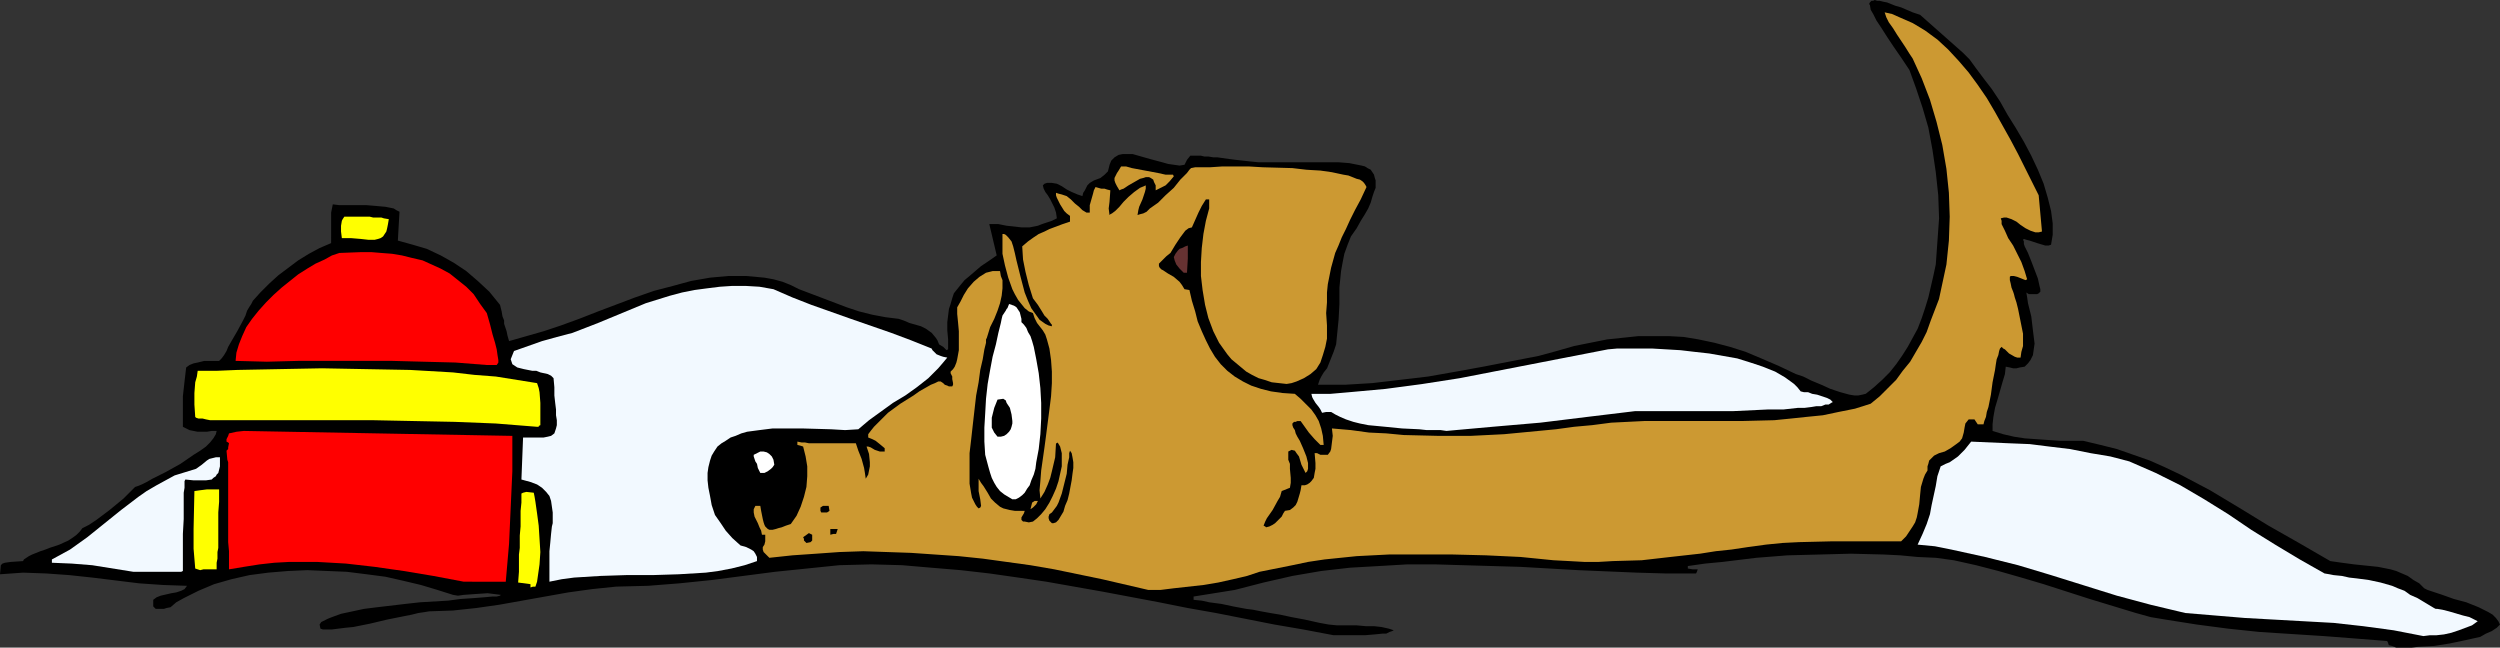 <?xml version="1.0" encoding="UTF-8" standalone="no"?>
<svg
   version="1.0"
   width="129.766mm"
   height="33.615mm"
   id="svg22"
   sodipodi:docname="Dog &amp; Hydrant in Snow 1.wmf"
   xmlns:inkscape="http://www.inkscape.org/namespaces/inkscape"
   xmlns:sodipodi="http://sodipodi.sourceforge.net/DTD/sodipodi-0.dtd"
   xmlns="http://www.w3.org/2000/svg"
   xmlns:svg="http://www.w3.org/2000/svg">
  <rect width="100%" height="100%" fill="#333333" stroke="none"/>
  <sodipodi:namedview
     id="namedview22"
     pagecolor="#ffffff"
     bordercolor="#000000"
     borderopacity="0.25"
     inkscape:showpageshadow="2"
     inkscape:pageopacity="0.0"
     inkscape:pagecheckerboard="0"
     inkscape:deskcolor="#d1d1d1"
     inkscape:document-units="mm" />
  <defs
     id="defs1">
    <pattern
       id="WMFhbasepattern"
       patternUnits="userSpaceOnUse"
       width="6"
       height="6"
       x="0"
       y="0" />
  </defs>
  <path
     style="fill:#000000;fill-opacity:1;fill-rule:evenodd;stroke:none"
     d="m 470.094,127.049 -0.808,-0.323 -0.646,-0.162 -0.162,-0.485 -0.162,-0.323 -6.141,-0.485 -6.302,-0.485 -12.605,-0.808 -6.141,-0.647 -6.141,-0.808 -6.141,-0.97 -2.909,-0.485 -2.909,-0.808 -9.05,-2.748 -9.05,-2.91 -4.363,-1.293 -4.525,-1.293 -4.363,-1.131 -4.363,-0.97 -3.555,-0.485 -3.555,-0.162 -3.394,-0.323 -3.232,-0.162 -6.464,-0.162 -6.141,0.162 -6.302,0.162 -6.141,0.485 -6.626,0.808 -3.394,0.323 -3.394,0.485 v 0.485 l 0.97,0.162 h 0.97 l -0.162,0.485 -0.162,0.323 h -5.979 l -5.656,-0.162 -11.474,-0.485 -11.312,-0.647 -11.15,-0.323 -5.494,-0.162 h -5.656 l -5.494,0.323 -5.656,0.323 -5.656,0.647 -5.656,0.97 -5.656,1.293 -5.656,1.455 -8.08,1.293 v 0.647 l 1.616,0.162 1.454,0.323 2.424,0.323 2.262,0.485 2.586,0.485 1.293,0.162 1.616,0.323 1.778,0.323 1.939,0.323 2.262,0.485 2.586,0.485 1.454,0.323 1.454,0.323 1.778,0.323 1.616,0.162 h 3.878 l 1.778,0.162 h 1.616 l 1.454,0.162 1.454,0.323 0.485,0.162 0.485,0.162 -0.323,0.162 -0.485,0.162 -0.646,0.323 h -0.646 l -1.616,0.162 -1.939,0.162 h -5.171 -0.646 -0.323 l -5.979,-1.131 -5.656,-0.97 -11.474,-2.263 -5.494,-0.97 -5.656,-1.131 -11.15,-2.101 -10.989,-1.94 -5.494,-0.808 -5.656,-0.808 -5.656,-0.647 -5.818,-0.485 -5.656,-0.485 -5.979,-0.162 -6.302,0.162 -6.302,0.647 -6.302,0.647 -12.443,1.616 -6.302,0.647 -6.141,0.485 -6.302,0.162 -4.686,0.485 -4.686,0.647 -9.05,1.616 -4.525,0.808 -4.525,0.647 -4.525,0.485 -4.686,0.162 -0.97,0.162 -1.131,0.162 -1.293,0.323 -1.616,0.323 -3.232,0.647 -3.394,0.808 -3.232,0.647 -1.616,0.162 -1.293,0.162 -1.293,0.162 h -0.97 -0.808 l -0.485,-0.162 -0.162,-0.808 0.323,-0.485 0.646,-0.323 0.646,-0.323 0.808,-0.323 1.778,-0.647 2.262,-0.485 2.262,-0.485 2.586,-0.323 5.494,-0.647 2.909,-0.323 2.747,-0.162 2.747,-0.162 2.424,-0.323 2.424,-0.162 2.101,-0.162 1.778,-0.162 h 0.808 l 0.646,-0.162 0.162,-0.162 -1.293,-0.162 -1.293,-0.162 -2.424,0.162 -2.262,0.162 -1.131,0.162 -0.97,-0.162 -3.07,-0.97 -3.232,-0.97 -3.394,-0.808 -3.555,-0.808 -3.717,-0.485 -3.878,-0.485 -3.878,-0.162 -3.878,-0.162 -3.717,0.162 -3.878,0.323 -3.717,0.485 -3.555,0.808 -3.394,0.97 -3.07,1.293 -2.909,1.455 -1.454,0.808 -1.131,0.97 -0.808,0.162 -0.485,0.162 h -0.646 -0.97 l -0.323,-0.323 -0.162,-0.162 v -0.485 -0.808 l 0.646,-0.485 0.808,-0.323 2.101,-0.485 0.97,-0.162 0.97,-0.323 0.646,-0.323 0.485,-0.647 -4.686,-0.162 -4.686,-0.323 -9.211,-1.131 -4.525,-0.485 -4.525,-0.323 -4.525,-0.162 -2.262,0.162 L 0,112.663 l 0.162,-1.778 0.323,-0.323 0.485,-0.162 1.131,-0.162 2.424,-0.162 0.162,-0.323 0.485,-0.323 0.485,-0.323 0.646,-0.323 1.616,-0.647 0.97,-0.323 0.808,-0.323 1.939,-0.647 1.778,-0.808 0.97,-0.647 0.646,-0.485 0.646,-0.647 0.485,-0.647 1.293,-0.647 1.454,-0.97 2.586,-1.94 2.747,-2.263 1.131,-1.131 1.131,-1.131 0.485,-0.162 0.808,-0.323 0.97,-0.485 1.131,-0.647 1.293,-0.647 1.293,-0.647 2.909,-1.616 2.586,-1.778 1.293,-0.808 1.131,-0.808 0.808,-0.808 0.646,-0.808 0.485,-0.808 0.162,-0.647 h -0.97 l -0.97,0.162 h -1.778 l -0.808,-0.162 -0.808,-0.162 -0.646,-0.323 -0.646,-0.323 v -5.981 l 0.323,-2.91 0.323,-2.748 0.646,-0.485 0.808,-0.323 1.454,-0.323 0.646,-0.162 h 0.97 1.939 l 0.162,-0.162 0.323,-0.323 0.485,-0.647 0.485,-0.808 0.323,-0.808 0.646,-1.131 1.131,-1.94 1.131,-2.101 0.485,-0.97 0.323,-0.97 0.485,-0.808 0.323,-0.485 0.162,-0.323 0.162,-0.323 1.454,-1.616 1.778,-1.778 1.778,-1.616 3.878,-2.91 2.101,-1.293 2.101,-1.131 2.262,-0.97 V 43.643 41.703 l 0.162,-0.808 0.162,-0.808 1.293,0.162 h 1.616 3.717 l 1.939,0.162 1.778,0.162 1.616,0.323 0.485,0.323 0.646,0.323 -0.162,2.748 -0.162,2.91 2.909,0.808 2.747,0.808 2.747,1.293 2.586,1.455 2.424,1.616 2.262,1.94 2.262,2.101 2.101,2.586 0.323,1.293 0.162,0.97 0.323,0.808 v 0.647 l 0.485,1.455 0.162,0.808 0.323,1.131 3.394,-0.97 3.394,-0.97 3.394,-1.131 3.555,-1.293 3.717,-1.455 7.272,-2.748 3.717,-1.293 3.717,-0.97 3.555,-0.97 3.717,-0.647 3.555,-0.323 h 3.555 l 1.778,0.162 1.778,0.162 1.778,0.323 1.778,0.485 1.616,0.647 1.616,0.808 4.686,1.778 4.686,1.778 2.424,0.808 2.586,0.647 2.586,0.485 2.586,0.323 0.97,0.323 1.131,0.485 1.131,0.323 1.131,0.323 0.97,0.485 1.131,0.808 0.808,0.97 0.323,0.485 0.323,0.808 0.808,0.485 0.646,0.647 0.323,-0.162 v -1.94 l -0.162,-1.778 v -1.616 l 0.162,-1.293 0.162,-1.293 0.323,-0.97 0.323,-1.131 0.323,-0.97 0.646,-0.808 0.646,-0.808 0.808,-0.97 0.97,-0.808 1.131,-0.97 1.131,-0.97 1.454,-0.97 1.616,-1.131 -1.454,-6.142 h 1.778 l 1.616,0.323 1.454,0.162 1.454,0.162 h 1.616 l 1.616,-0.323 0.808,-0.323 0.97,-0.323 0.97,-0.323 0.97,-0.485 -0.162,-1.131 -0.323,-0.97 -0.485,-0.97 -0.323,-0.647 -0.485,-0.808 -0.485,-0.647 -0.323,-0.647 -0.162,-0.647 0.323,-0.323 0.485,-0.162 h 0.97 l 0.97,0.162 0.97,0.485 0.97,0.647 0.97,0.485 1.131,0.485 0.97,0.323 0.162,-0.647 0.323,-0.485 0.485,-0.97 0.485,-0.485 0.808,-0.485 1.293,-0.485 0.808,-0.647 0.646,-0.647 0.162,-0.647 0.162,-0.647 0.323,-0.808 0.646,-0.647 0.808,-0.485 0.808,-0.162 h 0.97 0.97 l 1.131,0.323 2.262,0.647 2.424,0.647 1.131,0.323 1.131,0.162 1.131,0.162 0.97,-0.162 0.485,-0.97 0.646,-0.808 h 0.97 0.485 0.646 l 0.646,0.162 h 0.808 l 0.97,0.162 h 0.808 l 1.131,0.162 1.131,0.162 1.293,0.162 1.454,0.162 1.454,0.162 1.616,0.162 h 1.778 3.07 3.07 2.909 2.586 2.262 l 2.101,0.162 1.616,0.323 0.808,0.162 0.646,0.162 0.485,0.323 0.646,0.323 0.323,0.485 0.323,0.485 0.162,0.647 0.162,0.485 v 0.647 0.808 l -0.323,0.808 -0.323,0.97 -0.323,1.131 -0.485,1.131 -0.646,1.131 -0.808,1.293 -0.808,1.455 -1.131,1.616 -0.646,1.616 -0.646,1.778 -0.323,1.616 -0.323,1.778 -0.323,3.233 v 3.233 l -0.162,3.071 -0.323,3.233 -0.162,1.616 -0.485,1.455 -0.646,1.616 -0.646,1.616 -0.646,0.808 -0.485,0.808 -0.323,0.647 -0.323,0.97 h 5.333 l 5.333,-0.323 5.494,-0.647 5.494,-0.647 5.494,-0.97 5.333,-0.97 10.827,-2.101 3.555,-0.97 3.394,-0.97 3.232,-0.647 3.232,-0.647 3.07,-0.323 3.07,-0.323 h 2.909 3.07 l 2.909,0.162 2.909,0.485 3.07,0.647 3.07,0.808 3.07,0.97 3.07,1.293 3.394,1.455 3.394,1.616 1.454,0.485 1.616,0.808 1.939,0.808 1.778,0.808 1.939,0.647 1.778,0.485 0.97,0.162 h 0.808 l 0.808,-0.162 0.646,-0.162 1.616,-1.293 1.616,-1.455 1.454,-1.455 1.293,-1.616 1.131,-1.616 1.131,-1.778 0.97,-1.778 0.97,-1.778 0.808,-2.101 0.646,-1.94 0.646,-2.101 0.485,-2.101 0.485,-2.101 0.485,-2.263 0.323,-4.526 0.323,-4.526 -0.162,-4.526 -0.485,-4.526 -0.646,-4.364 -0.808,-4.364 -1.131,-3.879 -1.293,-3.879 -0.646,-1.778 -0.646,-1.778 -1.616,-2.425 -1.454,-2.101 -0.646,-0.97 -0.646,-0.97 -1.131,-1.778 -0.97,-1.455 -0.646,-1.293 -0.485,-0.808 -0.162,-0.97 -0.162,-0.162 0.162,-0.323 0.162,-0.162 0.162,-0.162 h 0.323 L 367.801,0 l 0.485,0.162 h 0.485 l 0.646,0.162 0.808,0.162 0.808,0.323 0.808,0.323 1.131,0.323 1.131,0.485 1.131,0.485 1.454,0.485 4.202,3.718 4.202,3.718 0.646,0.647 0.646,0.647 1.293,1.778 1.454,1.94 1.616,2.101 1.616,2.425 1.454,2.586 1.616,2.586 1.616,2.748 1.454,2.748 1.293,2.748 1.131,2.748 0.808,2.748 0.646,2.586 0.323,2.425 v 2.263 l -0.162,0.97 -0.162,0.97 -0.485,0.162 h -0.646 l -1.616,-0.485 -1.454,-0.485 -0.646,-0.162 -0.485,-0.162 -0.162,0.162 0.162,0.323 v 0.485 l 0.162,0.485 0.323,0.647 0.323,0.647 0.646,1.616 1.293,3.394 0.323,1.455 0.162,0.647 v 0.485 l -0.323,0.323 -0.323,0.162 h -0.808 -0.808 l -0.485,-0.323 0.162,0.97 0.162,1.131 0.646,2.586 0.323,2.748 0.162,1.293 0.162,1.293 -0.162,1.131 -0.162,1.131 -0.485,0.97 -0.485,0.647 -0.646,0.647 -0.97,0.162 -0.646,0.162 h -0.646 l -0.646,-0.162 -0.808,-0.162 -0.162,1.455 -0.485,1.616 -0.97,3.394 -0.485,1.616 -0.323,1.778 -0.162,1.455 v 1.293 l 2.101,0.647 2.101,0.485 2.101,0.323 2.262,0.162 4.686,0.323 h 4.525 l 3.394,0.808 3.232,0.808 3.232,1.131 3.232,1.131 2.909,1.293 3.07,1.455 5.818,3.071 5.656,3.394 5.818,3.556 5.979,3.394 6.141,3.556 2.262,0.323 2.424,0.323 4.686,0.485 2.424,0.485 1.131,0.323 1.131,0.485 1.131,0.485 1.131,0.808 1.131,0.647 0.97,0.97 0.646,0.323 0.97,0.323 0.97,0.323 0.97,0.323 2.262,0.808 2.424,0.647 2.424,0.97 0.97,0.485 0.97,0.485 0.808,0.485 0.646,0.647 0.485,0.647 0.323,0.647 -0.646,0.647 -0.97,0.647 -1.131,0.485 -1.131,0.647 -1.454,0.323 -1.454,0.323 -3.07,0.647 -3.07,0.485 -3.07,0.162 -1.293,0.162 h -1.131 -1.131 z"
     id="path1" />
  <path
     style="fill:#f2f9ff;fill-opacity:1;fill-rule:evenodd;stroke:none"
     d="m 475.427,124.787 -5.818,-1.131 -5.979,-0.808 -5.818,-0.647 -5.818,-0.323 -11.635,-0.647 -5.818,-0.485 -5.818,-0.485 -6.787,-1.616 -6.626,-1.778 -12.928,-4.041 -6.464,-1.94 -6.464,-1.616 -6.626,-1.455 -3.232,-0.647 -3.394,-0.323 0.97,-2.101 0.808,-1.94 0.646,-1.94 0.323,-1.778 0.808,-3.718 0.323,-1.94 0.646,-1.94 0.97,-0.485 0.808,-0.323 1.616,-1.131 1.293,-1.293 1.293,-1.616 3.717,0.162 3.717,0.162 4.04,0.162 3.878,0.485 4.04,0.485 4.04,0.808 3.878,0.647 3.717,0.97 2.586,1.131 2.586,1.131 4.848,2.425 4.686,2.748 4.686,2.91 4.525,3.071 4.686,2.91 4.848,2.91 4.848,2.748 0.97,0.162 0.808,0.162 1.616,0.162 1.454,0.323 1.454,0.162 2.424,0.323 2.262,0.485 2.262,0.647 1.131,0.485 1.293,0.485 1.131,0.808 1.454,0.647 1.616,0.97 1.616,0.97 0.323,0.162 h 0.323 l 0.97,0.162 1.293,0.323 2.747,0.808 1.293,0.323 0.97,0.485 0.323,0.162 0.323,0.162 -1.131,0.808 -1.293,0.485 -1.293,0.485 -1.454,0.485 -1.454,0.323 -1.454,0.162 h -1.293 z"
     id="path2" />
  <path
     style="fill:#cc9932;fill-opacity:1;fill-rule:evenodd;stroke:none"
     d="m 225.27,115.735 -9.05,-2.101 -9.373,-1.94 -4.686,-0.808 -4.686,-0.647 -4.686,-0.647 -4.686,-0.485 -4.686,-0.323 -4.686,-0.323 -4.686,-0.162 -4.686,-0.162 -4.686,0.162 -4.525,0.323 -4.686,0.323 -4.525,0.485 -0.646,-0.647 -0.485,-0.485 -0.162,-0.485 v -0.485 l 0.323,-0.485 0.162,-0.647 v -1.293 h -0.646 l -0.162,-0.808 -0.323,-0.647 -0.323,-0.808 -0.646,-1.293 -0.162,-0.808 v -0.647 l 0.323,-0.647 h 0.97 l 0.162,0.97 0.162,0.808 0.162,0.808 0.162,0.647 0.162,0.485 0.162,0.323 0.323,0.323 0.162,0.162 0.323,0.162 h 0.323 0.323 l 0.646,-0.162 0.485,-0.162 0.646,-0.162 0.808,-0.323 0.97,-0.323 1.131,-1.616 0.808,-1.778 0.646,-1.94 0.485,-1.94 0.162,-2.101 v -1.94 l -0.323,-1.94 -0.485,-1.94 -0.485,-0.162 -0.646,-0.162 v -0.647 l 0.808,0.162 h 0.646 l 0.808,0.162 h 3.232 1.131 4.848 l 0.485,1.455 0.646,1.616 0.485,1.778 0.162,0.97 0.162,1.131 0.485,-0.808 0.162,-0.808 0.162,-0.808 v -0.808 l -0.162,-1.616 -0.485,-1.455 h 0.323 l 0.485,0.162 0.808,0.485 0.97,0.323 h 0.485 0.485 v -0.647 l -0.97,-0.808 -0.808,-0.647 -0.646,-0.323 -0.808,-0.323 v -0.647 l 0.485,-0.647 0.646,-0.808 0.808,-0.808 0.97,-0.97 0.97,-0.97 2.424,-1.778 2.586,-1.616 1.131,-0.808 1.131,-0.647 1.131,-0.647 0.808,-0.323 0.646,-0.323 h 0.485 l 0.485,0.323 0.162,0.162 0.162,0.162 0.485,0.162 0.323,0.162 h 0.646 l 0.162,-0.323 v -0.323 l -0.162,-0.808 V 73.87 l -0.162,-0.323 -0.162,-0.323 v -0.323 l 0.485,-0.485 0.323,-0.485 0.323,-0.808 0.162,-0.647 0.323,-1.778 v -1.778 -1.94 l -0.162,-1.778 -0.162,-1.616 v -1.293 l 0.646,-1.131 0.646,-1.293 0.808,-1.293 1.131,-1.293 1.131,-0.97 1.293,-0.808 0.646,-0.162 0.646,-0.162 h 0.646 0.808 l 0.162,0.97 0.323,0.808 v 1.616 l -0.162,1.455 -0.323,1.455 -0.485,1.455 -0.646,1.616 -0.808,1.616 -0.646,2.101 -0.162,0.323 v 0.647 l -0.323,1.293 -0.162,0.97 -0.162,0.97 -0.485,2.101 -0.323,2.425 -0.485,2.586 -0.646,5.657 -0.323,2.91 -0.323,2.748 v 2.425 2.425 1.131 l 0.162,0.97 0.162,0.97 0.162,0.808 0.323,0.647 0.323,0.647 0.323,0.485 0.323,0.323 0.323,-0.162 0.162,-0.323 -0.162,-1.293 -0.162,-0.808 -0.162,-0.808 v -0.485 -1.778 -0.162 l 0.485,0.808 0.485,0.647 0.808,1.293 0.646,1.131 0.808,0.808 0.97,0.808 0.646,0.323 0.646,0.162 0.646,0.162 0.97,0.162 h 1.939 l -0.162,0.485 -0.485,0.808 v 0.485 l 0.323,0.323 h 0.323 l 0.808,0.162 0.808,-0.162 0.808,-0.647 0.808,-0.808 0.808,-0.97 0.808,-1.293 0.646,-1.293 0.646,-1.455 0.485,-1.455 0.323,-1.455 0.323,-1.455 v -1.455 -1.131 l -0.323,-1.293 -0.485,-0.808 -0.162,0.162 h -0.162 l -0.162,2.748 -0.646,2.748 -0.323,1.293 -0.485,1.293 -0.646,1.455 -0.808,1.293 -0.162,-1.616 0.162,-1.778 0.162,-2.101 0.323,-2.263 0.323,-2.263 0.323,-2.425 0.646,-5.011 0.323,-2.586 0.162,-2.586 v -2.263 l -0.162,-2.263 -0.323,-2.263 -0.485,-1.778 -0.323,-0.97 -0.485,-0.808 -1.131,-1.455 -0.485,-0.97 -0.323,-0.97 -0.808,-0.323 -0.808,-0.647 -0.646,-0.808 -0.646,-0.808 -0.646,-1.131 -0.485,-0.97 -0.808,-2.263 -0.646,-2.425 -0.485,-2.263 v -1.131 -1.131 -0.808 -0.808 h 0.323 l 0.323,0.162 0.485,0.485 0.646,0.808 0.323,0.97 0.323,1.293 0.323,1.455 0.808,3.233 0.808,3.071 0.646,1.616 0.646,1.455 0.808,1.131 0.808,1.131 1.131,0.808 0.646,0.323 0.646,0.162 v -0.323 l -0.162,-0.162 -0.323,-0.485 -0.323,-0.485 -0.646,-0.647 -0.485,-0.808 -0.808,-1.293 -0.97,-1.293 -0.808,-2.586 -0.646,-2.586 -0.485,-2.425 -0.162,-2.586 1.131,-0.97 1.131,-0.808 0.97,-0.647 1.131,-0.485 0.97,-0.485 1.293,-0.485 1.293,-0.485 1.454,-0.485 v -1.131 l -0.646,-0.485 -0.485,-0.485 -0.808,-1.293 -0.323,-0.647 -0.323,-0.647 -0.162,-0.485 v -0.485 l 0.485,0.162 0.646,0.162 0.97,0.323 0.808,0.647 0.808,0.808 0.808,0.647 0.646,0.647 0.808,0.485 h 0.323 0.323 v -1.455 l 0.323,-1.131 0.323,-1.131 0.162,-0.647 0.323,-0.647 1.131,0.323 h 0.646 l 0.485,0.162 0.646,0.162 -0.162,2.263 -0.162,1.293 0.162,1.293 0.162,-0.162 0.323,-0.162 0.646,-0.485 0.808,-0.808 0.808,-0.97 0.97,-0.97 1.131,-0.97 1.131,-0.808 1.131,-0.485 v 0.647 l -0.162,0.647 -0.485,1.455 -0.646,1.455 -0.162,0.647 -0.162,0.97 0.485,-0.162 0.646,-0.162 0.646,-0.323 0.646,-0.647 1.616,-1.131 1.454,-1.455 1.616,-1.455 1.293,-1.616 1.293,-1.293 0.485,-0.647 0.323,-0.323 0.808,-0.162 h 0.97 1.939 l 2.424,-0.162 h 5.171 l 2.747,0.162 5.818,0.162 2.747,0.323 2.747,0.162 2.262,0.323 2.262,0.485 0.97,0.162 0.808,0.323 0.808,0.323 0.646,0.162 0.485,0.323 0.323,0.323 0.323,0.485 0.162,0.323 -1.131,2.425 -1.131,2.101 -0.97,1.94 -0.808,1.778 -0.808,1.616 -0.646,1.616 -0.646,1.455 -0.808,2.91 -0.323,1.616 -0.323,1.616 -0.162,1.616 v 1.94 l -0.162,2.101 0.162,2.425 v 2.586 l -0.323,1.616 -0.485,1.616 -0.485,1.455 -0.808,1.293 -1.131,0.97 -1.293,0.808 -1.454,0.647 -0.97,0.323 -0.97,0.162 -1.454,-0.162 -1.454,-0.162 -1.454,-0.485 -1.131,-0.323 -1.293,-0.647 -1.131,-0.647 -0.97,-0.808 -0.97,-0.808 -0.97,-0.808 -0.808,-0.97 -1.616,-2.263 -1.131,-2.263 -0.97,-2.586 -0.646,-2.586 -0.485,-2.91 -0.323,-2.748 v -2.748 l 0.162,-2.748 0.323,-2.748 0.485,-2.586 0.646,-2.425 v -1.778 h -0.646 l -0.808,1.293 -0.646,1.293 -1.293,2.91 -0.646,0.162 -0.646,0.485 -0.485,0.647 -0.485,0.647 -0.97,1.455 -0.97,1.616 -0.808,0.647 -0.646,0.647 -0.485,0.485 -0.323,0.323 v 0.485 l 0.162,0.323 0.323,0.323 0.323,0.162 0.97,0.647 1.131,0.647 1.131,0.97 0.485,0.647 0.485,0.808 0.97,0.162 0.485,2.101 0.646,2.101 0.485,1.94 0.808,1.94 0.808,1.778 0.808,1.616 0.97,1.616 1.131,1.455 1.293,1.293 1.454,1.131 1.616,0.97 1.616,0.808 1.939,0.647 1.939,0.485 2.262,0.323 2.424,0.162 1.131,0.97 1.131,1.131 0.97,0.97 0.808,1.131 0.646,1.131 0.485,1.455 0.323,1.455 0.162,1.778 h -0.646 l -1.131,-1.131 -1.131,-1.293 -0.808,-1.131 -0.808,-1.131 h -0.646 l -0.323,0.162 h -0.323 l -0.323,0.323 v 0.323 l 0.162,0.485 0.323,0.485 0.162,0.647 0.323,0.647 0.485,0.808 0.646,1.455 0.646,1.616 0.162,0.647 0.162,0.647 v 0.647 0.485 l -0.162,0.485 -0.323,0.323 -0.808,-1.616 -0.485,-1.616 -0.485,-0.647 -0.323,-0.485 -0.646,-0.162 -0.323,0.162 -0.323,0.162 v 1.616 l 0.323,0.808 v 0.97 l 0.162,1.778 v 0.97 l -0.162,0.97 -0.808,0.323 -0.808,0.323 -0.323,1.131 -0.485,0.808 -0.97,1.778 -1.131,1.616 -0.323,0.647 -0.323,0.808 0.323,0.162 0.162,0.162 0.646,-0.162 0.646,-0.323 0.485,-0.323 1.293,-1.293 0.323,-0.647 0.323,-0.485 0.97,-0.162 0.646,-0.485 0.485,-0.485 0.323,-0.647 0.485,-1.616 0.162,-0.647 0.162,-0.97 h 0.646 l 0.485,-0.162 0.485,-0.323 0.323,-0.323 0.485,-0.647 0.162,-0.97 0.162,-0.808 v -1.131 l -0.162,-1.94 h 0.485 l 0.646,0.323 h 0.646 0.808 l 0.485,-0.647 0.162,-0.485 0.162,-1.293 0.162,-1.293 -0.162,-1.455 3.717,0.323 3.555,0.485 3.394,0.162 3.394,0.323 6.626,0.162 h 6.626 l 6.464,-0.323 6.787,-0.647 3.394,-0.323 3.555,-0.485 3.555,-0.323 3.717,-0.485 6.464,-0.323 h 19.069 l 6.464,-0.162 3.232,-0.323 3.07,-0.323 3.232,-0.323 3.07,-0.647 3.232,-0.647 3.07,-0.97 1.778,-1.455 1.616,-1.616 1.616,-1.616 1.293,-1.778 1.454,-1.778 1.131,-1.94 1.131,-1.94 0.97,-1.94 0.808,-2.263 0.808,-2.101 0.808,-2.101 0.485,-2.263 0.485,-2.263 0.485,-2.263 0.485,-4.688 0.162,-4.688 -0.162,-4.688 -0.485,-4.688 -0.808,-4.688 -1.131,-4.526 -1.293,-4.364 -1.616,-4.203 -1.778,-3.879 -0.646,-0.97 -0.808,-1.293 -1.616,-2.425 -0.808,-1.293 -0.808,-1.131 -0.485,-0.97 -0.323,-0.97 1.454,0.323 1.454,0.647 2.586,1.131 2.424,1.455 2.424,1.778 2.101,1.94 2.101,2.263 1.939,2.263 1.778,2.425 1.778,2.586 1.616,2.748 3.07,5.496 1.454,2.748 2.747,5.496 1.293,2.586 0.323,3.556 0.323,3.556 -0.646,0.162 h -0.646 l -0.97,-0.323 -0.97,-0.485 -0.97,-0.647 -0.808,-0.647 -0.97,-0.485 -0.97,-0.323 h -0.485 l -0.646,0.162 0.162,0.485 v 0.647 l 0.646,1.293 0.646,1.455 0.97,1.455 0.808,1.616 0.808,1.616 0.646,1.778 0.485,1.616 -0.323,0.162 -0.808,-0.323 -0.808,-0.323 -0.646,-0.162 h -0.646 l -0.162,0.162 v 0.647 l 0.162,0.647 0.162,0.808 0.323,0.808 0.162,0.485 0.162,0.647 0.323,0.97 0.323,1.293 0.485,2.425 0.485,2.425 v 1.293 1.131 l -0.323,1.131 -0.162,1.131 h -0.646 l -0.485,-0.162 -1.131,-0.647 -0.808,-0.808 -0.323,-0.162 -0.323,-0.323 -0.323,0.323 -0.162,0.485 -0.162,0.808 -0.323,0.808 -0.162,0.97 -0.162,1.131 -0.485,2.425 -0.323,2.425 -0.485,2.425 -0.323,0.97 -0.162,0.97 -0.323,0.808 -0.162,0.647 h -1.131 l -0.323,-0.485 -0.323,-0.485 h -1.131 l -0.646,0.808 -0.162,0.808 -0.162,0.97 -0.323,1.131 -0.485,0.647 -0.646,0.485 -1.131,0.808 -1.131,0.647 -1.131,0.323 -0.97,0.485 -0.646,0.647 -0.323,0.323 -0.162,0.647 -0.162,0.485 v 0.808 l -0.485,0.808 -0.323,0.808 -0.485,1.616 -0.162,1.616 -0.162,1.778 -0.323,1.778 -0.162,0.808 -0.323,0.97 -0.485,0.808 -0.646,0.97 -0.646,0.97 -0.97,0.97 h -6.949 -6.464 l -6.626,0.162 -3.232,0.162 -3.232,0.323 -3.555,0.485 -3.232,0.485 -3.07,0.323 -3.07,0.485 -5.818,0.647 -5.656,0.647 -5.656,0.162 -2.747,0.162 h -2.909 l -2.909,-0.162 -3.07,-0.162 -3.232,-0.323 -3.232,-0.323 -6.787,-0.323 -6.464,-0.162 h -6.302 -6.302 l -6.302,0.323 -6.302,0.647 -3.232,0.485 -3.07,0.647 -3.232,0.647 -3.232,0.647 -2.424,0.808 -2.747,0.647 -2.909,0.647 -2.909,0.485 -2.909,0.323 -2.909,0.323 -2.586,0.323 z"
     id="path3" />
  <path
     style="fill:#ffff00;fill-opacity:1;fill-rule:evenodd;stroke:none"
     d="m 104.07,115.25 v -0.647 l -2.424,-0.323 0.162,-2.101 v -1.778 -1.616 l 0.162,-1.293 v -1.293 -1.131 l 0.162,-1.778 v -1.616 -1.455 l 0.162,-1.616 v -1.778 l 0.323,-0.162 0.646,-0.162 1.454,0.162 0.162,0.808 0.162,0.97 0.323,2.263 0.323,2.425 0.162,2.586 0.162,2.586 -0.162,2.425 -0.323,2.263 -0.162,1.131 -0.323,0.97 h -0.485 z"
     id="path4" />
  <path
     style="fill:#ff0000;fill-opacity:1;fill-rule:evenodd;stroke:none"
     d="m 90.981,114.118 -5.979,-1.131 -5.818,-0.97 -5.656,-0.808 -5.656,-0.647 -5.656,-0.323 h -2.747 -2.747 l -2.909,0.162 -2.909,0.323 -3.07,0.485 -2.909,0.485 v -3.556 l -0.162,-1.778 v -8.729 -1.778 -2.748 -0.808 -1.616 l -0.162,-0.485 -0.162,-1.778 0.323,-0.323 v -0.323 l 0.162,-0.808 -0.162,-0.162 -0.323,-0.162 v -0.485 l 0.162,-0.323 0.162,-0.323 0.162,-0.485 1.454,-0.323 1.454,-0.162 52.682,0.97 v 6.951 l -0.323,7.112 -0.323,7.112 -0.646,7.435 z"
     id="path5" />
  <path
     style="fill:#f2f9ff;fill-opacity:1;fill-rule:evenodd;stroke:none"
     d="m 107.787,114.118 v -2.101 -1.94 -1.94 l 0.162,-1.616 0.162,-1.778 0.162,-1.455 0.162,-0.647 v -0.808 -1.293 l -0.162,-1.131 -0.162,-1.131 -0.323,-0.97 -0.646,-0.808 -0.808,-0.808 -0.97,-0.647 -1.293,-0.485 -1.778,-0.485 0.323,-8.244 h 1.616 1.454 0.97 l 0.808,-0.162 0.646,-0.162 0.646,-0.485 0.162,-0.485 0.162,-0.485 0.162,-0.647 v -0.97 l -0.162,-0.97 v -1.131 l -0.162,-1.293 -0.162,-1.455 v -1.616 l -0.162,-1.778 -0.485,-0.485 -0.646,-0.323 -1.454,-0.323 -0.808,-0.323 h -0.808 l -1.616,-0.323 -0.646,-0.162 -0.646,-0.162 -0.485,-0.323 -0.485,-0.323 -0.162,-0.485 -0.162,-0.485 0.323,-0.808 0.323,-0.808 2.747,-0.97 2.747,-0.97 2.909,-0.808 3.07,-0.808 5.01,-1.94 4.686,-1.94 4.686,-1.94 4.686,-1.455 2.424,-0.647 2.424,-0.485 2.424,-0.323 2.586,-0.323 2.424,-0.162 h 2.586 l 2.747,0.162 2.747,0.485 3.717,1.616 3.717,1.455 7.757,2.748 7.918,2.748 3.878,1.455 4.04,1.616 0.162,0.323 0.323,0.323 0.485,0.485 0.808,0.323 0.485,0.162 0.808,0.162 -0.808,0.97 -0.97,1.131 -1.939,1.94 -2.262,1.778 -2.262,1.616 -2.424,1.455 -4.686,3.394 -2.101,1.778 -2.586,0.162 -2.747,-0.162 -5.656,-0.162 h -2.909 -2.909 l -2.586,0.323 -2.424,0.323 -1.131,0.323 -1.131,0.485 -0.97,0.323 -0.97,0.647 -0.808,0.485 -0.808,0.647 -0.646,0.97 -0.485,0.808 -0.323,0.97 -0.323,1.293 -0.162,1.131 v 1.455 l 0.162,1.455 0.323,1.616 0.323,1.778 0.646,1.94 1.131,1.616 0.97,1.455 1.293,1.455 1.616,1.455 1.131,0.323 0.97,0.485 0.485,0.323 0.323,0.485 0.323,0.647 v 0.808 l -2.424,0.808 -2.586,0.647 -2.586,0.485 -2.424,0.323 -5.333,0.323 -5.171,0.162 h -5.171 l -5.01,0.162 -5.171,0.323 -2.424,0.323 z"
     id="path6" />
  <path
     style="fill:#f2f9ff;fill-opacity:1;fill-rule:evenodd;stroke:none"
     d="m 26.179,112.179 -4.04,-0.647 -4.04,-0.647 -4.04,-0.323 -3.878,-0.162 v -0.647 l 1.778,-0.97 1.778,-0.97 3.394,-2.425 6.626,-5.334 3.394,-2.586 1.616,-1.131 1.939,-1.131 1.778,-0.97 1.778,-0.97 2.101,-0.647 2.101,-0.647 1.131,-0.808 0.97,-0.808 0.485,-0.323 0.646,-0.162 0.646,-0.162 h 0.808 v 1.778 l -0.162,0.647 -0.162,0.647 -0.323,0.323 -0.162,0.323 -0.485,0.323 -0.323,0.323 -1.131,0.162 h -2.424 l -1.616,-0.162 -0.162,0.323 v 0.485 0.808 l -0.162,0.97 v 1.131 1.293 2.748 l -0.162,2.91 v 5.496 0.97 0.808 l -0.323,0.162 h -0.485 -0.646 z"
     id="path7" />
  <path
     style="fill:#ffff00;fill-opacity:1;fill-rule:evenodd;stroke:none"
     d="m 39.269,111.855 -0.97,-0.323 -0.323,-3.879 v -3.879 l 0.162,-7.435 1.131,-0.162 1.293,-0.162 h 1.131 1.293 v 2.425 l -0.162,2.101 v 1.94 1.616 1.293 1.131 0.97 l -0.162,0.808 v 0.647 0.647 l -0.162,0.808 v 1.293 h -1.293 -0.808 -0.485 z"
     id="path8" />
  <path
     style="fill:#000000;fill-opacity:1;fill-rule:evenodd;stroke:none"
     d="m 158.206,106.521 -0.323,-0.323 -0.162,-0.162 v -0.323 l -0.162,-0.323 1.131,-0.808 0.646,0.323 v 0.485 0.647 l -0.323,0.323 z"
     id="path9" />
  <path
     style="fill:#000000;fill-opacity:1;fill-rule:evenodd;stroke:none"
     d="m 162.893,104.905 v -1.131 h 1.454 l -0.162,0.485 -0.162,0.485 h -0.485 z"
     id="path10" />
  <path
     style="fill:#000000;fill-opacity:1;fill-rule:evenodd;stroke:none"
     d="m 206.363,102.642 -0.323,-0.323 -0.162,-0.162 -0.162,-0.485 v -0.323 l 0.162,-0.485 0.485,-0.323 0.485,-0.647 0.485,-0.647 0.323,-0.647 0.646,-1.778 0.485,-1.94 0.485,-1.94 0.162,-1.778 0.323,-1.455 v -0.808 l 0.162,-0.485 0.323,0.485 0.162,0.808 0.162,0.97 v 1.131 l -0.162,1.131 -0.162,1.293 -0.485,2.586 -0.323,1.293 -0.485,1.131 -0.323,1.131 -0.485,0.808 -0.485,0.808 -0.485,0.485 -0.485,0.162 z"
     id="path11" />
  <path
     style="fill:#000000;fill-opacity:1;fill-rule:evenodd;stroke:none"
     d="m 161.438,100.54 h -0.323 l -0.162,-0.323 v -0.647 l 0.485,-0.323 h 0.323 0.323 0.485 l 0.162,0.97 -0.485,0.323 h -0.323 z"
     id="path12" />
  <path
     style="fill:#cc9932;fill-opacity:1;fill-rule:evenodd;stroke:none"
     d="m 202.161,99.894 0.162,-0.647 0.162,-0.647 0.485,-0.323 h 0.323 0.323 l -0.162,0.323 -0.162,0.323 -0.323,0.323 -0.323,0.323 z"
     id="path13" />
  <path
     style="fill:#ffffff;fill-opacity:1;fill-rule:evenodd;stroke:none"
     d="m 198.606,97.954 -0.808,-0.485 -0.808,-0.485 -0.808,-0.647 -0.646,-0.808 -0.485,-0.808 -0.485,-0.97 -0.323,-0.97 -0.323,-1.131 -0.646,-2.425 -0.162,-2.586 v -2.748 l 0.162,-2.748 0.162,-2.91 0.323,-2.91 0.485,-2.748 0.485,-2.586 0.646,-2.425 0.485,-2.263 0.485,-1.94 0.162,-0.808 0.162,-0.647 0.323,-0.485 0.323,-0.485 0.162,-0.323 0.162,-0.162 0.323,-0.808 0.485,0.162 0.485,0.162 0.485,0.323 0.323,0.485 0.323,0.485 0.162,0.647 0.162,0.647 v 0.647 l 0.485,0.485 0.485,0.647 0.323,0.808 0.485,0.808 0.323,0.97 0.323,1.131 0.485,2.425 0.485,2.748 0.323,2.91 0.162,2.91 v 3.071 l -0.162,3.071 -0.323,2.91 -0.485,2.586 -0.162,1.293 -0.323,1.131 -0.485,1.131 -0.323,0.97 -0.485,0.647 -0.485,0.808 -0.485,0.485 -0.646,0.485 -0.646,0.323 z"
     id="path14" />
  <path
     style="fill:#ffffff;fill-opacity:1;fill-rule:evenodd;stroke:none"
     d="m 149.157,92.782 -0.485,-0.97 -0.162,-0.808 -0.323,-0.485 -0.162,-0.485 -0.162,-0.485 v -0.323 l 0.646,-0.323 0.646,-0.323 h 0.646 l 0.646,0.162 0.485,0.323 0.485,0.485 0.323,0.647 0.162,0.97 -0.323,0.485 -0.323,0.323 -0.646,0.485 -0.646,0.323 z"
     id="path15" />
  <path
     style="fill:#000000;fill-opacity:1;fill-rule:evenodd;stroke:none"
     d="m 195.697,85.67 -0.646,-0.808 -0.485,-0.97 V 82.922 81.952 l 0.485,-1.94 0.646,-1.616 1.131,-0.162 0.485,0.323 0.162,0.485 0.646,0.97 0.323,1.293 0.162,1.293 v 0.485 l -0.162,0.647 -0.162,0.485 -0.323,0.485 -0.485,0.485 -0.485,0.323 -0.646,0.162 z"
     id="path16" />
  <path
     style="fill:#f2f9ff;fill-opacity:1;fill-rule:evenodd;stroke:none"
     d="m 283.769,84.538 -1.131,-0.162 h -1.293 -1.454 l -1.454,-0.162 -3.394,-0.162 -3.232,-0.323 -3.394,-0.323 -1.616,-0.323 -1.293,-0.323 -1.454,-0.485 -1.131,-0.485 -0.97,-0.485 -0.808,-0.485 h -0.97 l -0.808,0.162 -0.323,-0.647 -0.323,-0.485 -0.646,-0.808 -0.485,-0.808 -0.162,-0.323 -0.162,-0.647 h 3.717 l 3.717,-0.323 7.11,-0.647 7.272,-0.97 7.272,-1.131 29.088,-5.657 1.778,-0.162 h 2.101 2.424 2.424 l 2.747,0.162 2.747,0.162 2.747,0.323 2.909,0.323 2.747,0.485 2.747,0.485 2.586,0.808 2.424,0.808 2.424,0.97 1.939,1.131 1.778,1.293 0.646,0.647 0.646,0.808 0.646,0.162 h 0.808 l 0.808,0.323 0.97,0.162 0.97,0.323 0.97,0.323 0.646,0.323 0.485,0.485 -0.323,0.162 -0.485,0.323 h -0.646 l -0.808,0.323 h -0.97 l -0.97,0.162 -1.293,0.162 h -1.293 l -2.909,0.323 h -3.07 l -3.394,0.162 -3.394,0.162 h -3.555 -3.232 -12.443 l -9.373,1.131 -9.211,1.131 -9.373,0.808 z"
     id="path17" />
  <path
     style="fill:#ffff00;fill-opacity:1;fill-rule:evenodd;stroke:none"
     d="m 105.363,83.73 -8.08,-0.647 -8.08,-0.323 -8.08,-0.162 -7.918,-0.162 H 41.208 l -0.808,-0.162 -0.646,-0.162 h -0.485 -0.323 l -0.485,-0.162 -0.162,-0.162 -0.162,-2.425 v -2.263 l 0.162,-2.101 0.323,-1.131 0.162,-1.131 h 3.878 l 3.878,-0.162 8.242,-0.162 8.403,-0.162 8.565,0.162 8.726,0.162 8.403,0.485 4.202,0.485 4.202,0.323 4.04,0.647 4.04,0.647 0.323,0.97 0.162,0.808 0.162,2.101 v 4.364 l -0.323,0.162 v 0.162 z"
     id="path18" />
  <path
     style="fill:#ff0000;fill-opacity:1;fill-rule:evenodd;stroke:none"
     d="M 95.505,71.607 89.365,71.122 83.062,70.96 76.922,70.799 H 70.781 58.499 l -6.141,0.162 -6.141,-0.162 0.162,-1.616 0.485,-1.616 0.646,-1.616 0.808,-1.778 1.131,-1.616 1.293,-1.616 1.454,-1.616 1.454,-1.455 1.616,-1.455 1.616,-1.293 1.616,-1.293 1.778,-1.131 1.616,-0.97 1.778,-0.808 1.454,-0.808 1.454,-0.485 4.202,-0.162 h 2.101 l 1.939,0.162 2.101,0.162 1.939,0.323 1.939,0.485 2.101,0.485 1.778,0.808 1.778,0.808 1.778,0.97 1.616,1.293 1.616,1.293 1.454,1.455 1.293,1.94 1.293,1.778 0.646,2.263 0.485,1.94 0.485,1.616 0.323,1.293 0.162,1.131 0.162,0.97 v 0.485 l -0.323,0.485 z"
     id="path19" />
  <path
     style="fill:#663232;fill-opacity:1;fill-rule:evenodd;stroke:none"
     d="m 232.219,53.503 -0.808,-0.808 -0.646,-0.808 -0.323,-0.808 -0.162,-0.647 0.323,-0.647 0.485,-0.647 0.323,-0.323 0.485,-0.162 0.646,-0.323 0.485,-0.162 v 2.586 l -0.162,2.748 z"
     id="path20" />
  <path
     style="fill:#ffff00;fill-opacity:1;fill-rule:evenodd;stroke:none"
     d="m 67.064,46.714 -0.162,-1.293 v -1.131 l 0.162,-0.97 0.162,-0.323 0.323,-0.485 h 1.293 2.101 0.808 0.808 l 0.646,0.162 h 0.97 0.646 l 0.485,0.162 0.97,0.162 -0.162,0.97 -0.162,0.808 -0.162,0.647 -0.323,0.485 -0.323,0.485 -0.485,0.323 -0.485,0.162 -0.646,0.162 h -1.293 l -1.454,-0.162 -1.939,-0.162 z"
     id="path21" />
  <path
     style="fill:#cc9932;fill-opacity:1;fill-rule:evenodd;stroke:none"
     d="m 219.614,37.339 -0.485,-0.808 -0.323,-0.647 -0.162,-0.485 v -0.485 l 0.162,-0.323 0.323,-0.647 0.323,-0.485 0.485,-0.808 h 0.97 l 1.131,0.323 2.586,0.485 2.586,0.485 1.454,0.323 h 1.454 l 0.162,0.323 -0.808,0.97 -0.808,0.808 -0.97,0.485 -0.97,0.485 v -0.97 l -0.323,-0.647 -0.162,-0.485 -0.485,-0.323 -0.323,-0.162 h -0.646 l -0.485,0.162 -0.646,0.162 -1.131,0.647 -1.131,0.647 -0.485,0.323 -0.485,0.323 -0.485,0.162 z"
     id="path22" />
</svg>
